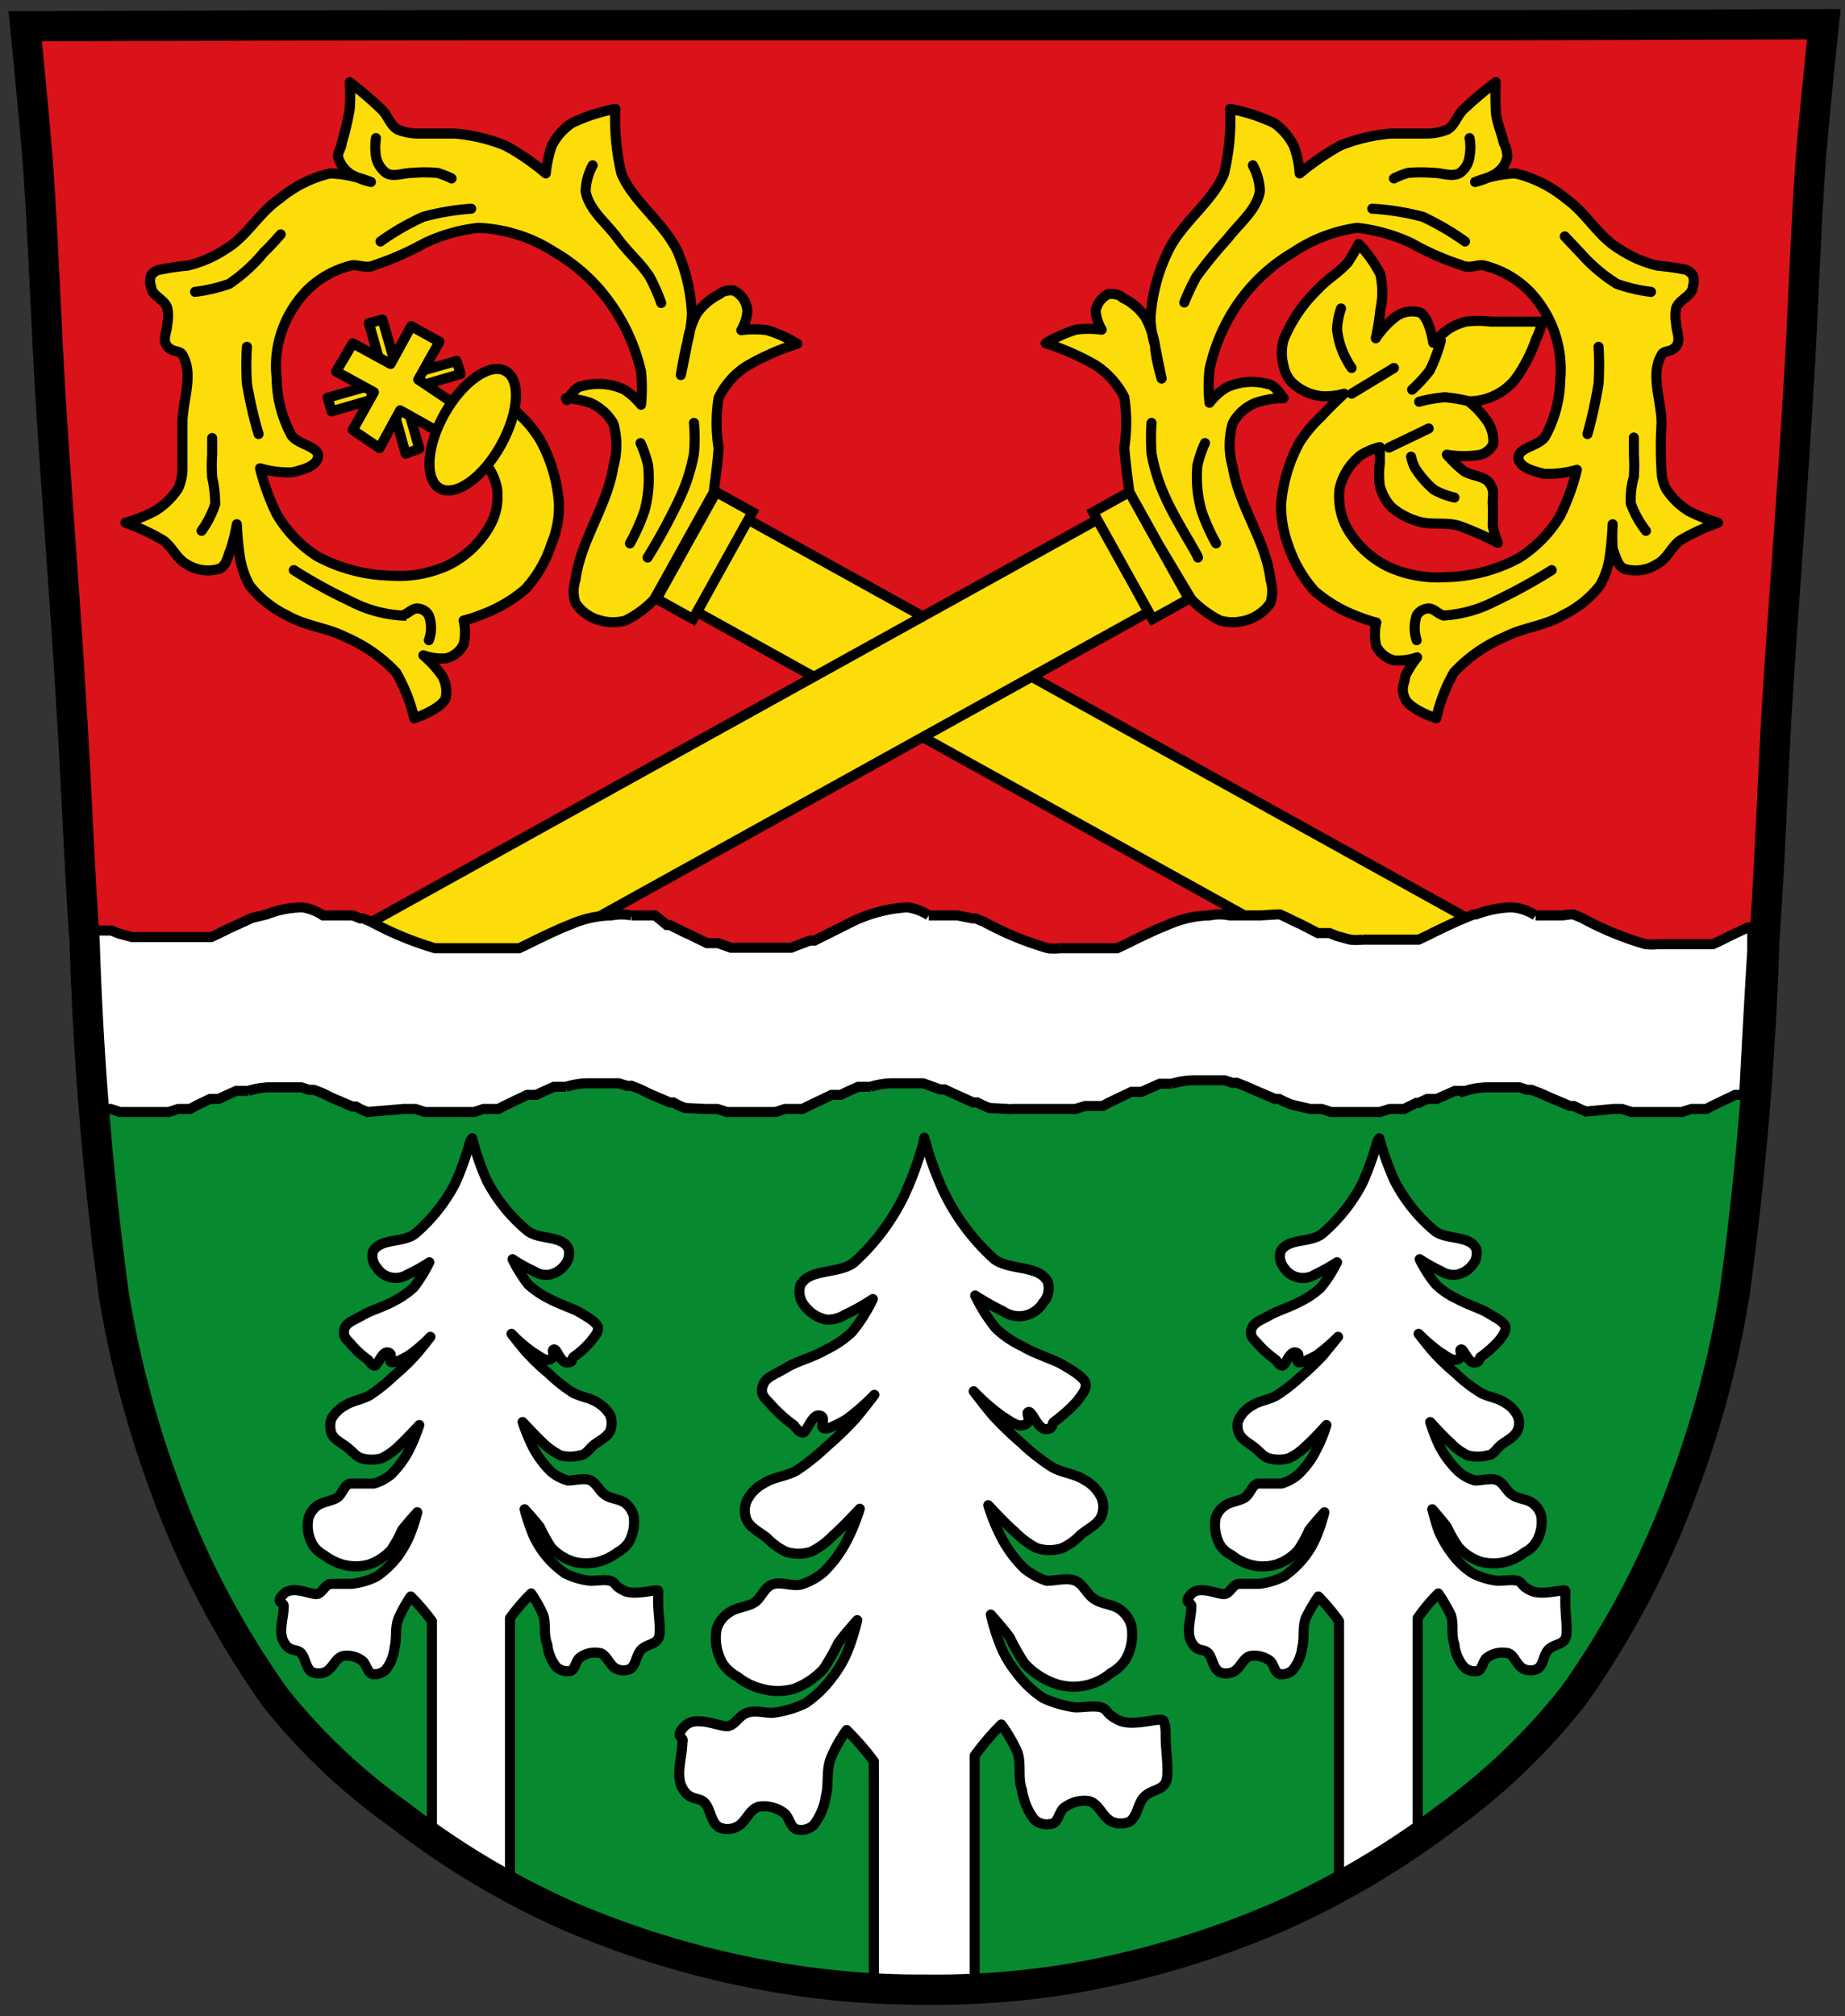 <svg id="Ebene_1" data-name="Ebene 1" xmlns="http://www.w3.org/2000/svg" viewBox="0 0 36.61 40"><rect x="0" y="0" width="36.61" height="40" fill="#333333" stroke="none"/><defs><style>.cls-1{fill:#da121a;}.cls-2,.cls-3{fill:#fcdd09;}.cls-2,.cls-3,.cls-4,.cls-5,.cls-6,.cls-7,.cls-8,.cls-9{stroke:#000;}.cls-2,.cls-3,.cls-4,.cls-5,.cls-7,.cls-8{stroke-linecap:round;}.cls-2,.cls-5,.cls-7{stroke-linejoin:round;}.cls-2,.cls-3,.cls-4,.cls-5,.cls-6,.cls-7,.cls-8{stroke-width:0.2px;}.cls-4,.cls-5,.cls-9{fill:none;}.cls-6{fill:#078930;}.cls-7,.cls-8{fill:#fff;}.cls-9{stroke-width:0.6px;}</style></defs><title>wappen-gemeinde-philippsreut</title><path class="cls-1" d="M29.85.5l-2.64,0c-2.94,0-5.83,0-8.75,0h-.3c-2.91,0-5.8,0-8.75,0S.5.52.5.52s.18,1.8.25,2.69C.86,4.76.91,6.3,1,7.84c.13,2.08.3,4.15.42,6.23.1,1.54.15,3.08.26,4.62a67.9,67.9,0,0,0,.58,7,20.68,20.68,0,0,0,1,3.78,17.6,17.6,0,0,0,2.19,4.19A12,12,0,0,0,7.92,36a16.2,16.2,0,0,0,3.34,2,18.28,18.28,0,0,0,4,1.2,16.93,16.93,0,0,0,3.1.27,16.59,16.59,0,0,0,3.07-.25,18.25,18.25,0,0,0,4-1.22,17,17,0,0,0,3.35-2,12.51,12.51,0,0,0,2.45-2.37,17.6,17.6,0,0,0,2.19-4.19,19.8,19.8,0,0,0,1-3.79,67.72,67.72,0,0,0,.59-7c.11-1.54.16-3.08.25-4.63.13-2.07.3-4.14.42-6.22.1-1.54.14-3.09.25-4.63.07-.9.26-2.69.26-2.69L29.85.5"/><path class="cls-2" d="M13.83,12.14l1-1.84,19,10.53-1,1.84Z"/><path class="cls-2" d="M22.79,12.14l-1-1.84-19,10.53,1,1.84Z"/><path class="cls-3" d="M22.41,9.76l-.72.4,1.18,2.12.72-.4Z"/><path class="cls-2" d="M25.4,7.9a1.76,1.76,0,0,0-.48.09.88.88,0,0,0-.46.41,1.57,1.57,0,0,0,0,.86c.12.78.66,1.46.75,2.24a.79.79,0,0,1,0,.46.89.89,0,0,1-.5.35.94.94,0,0,1-.5,0,2.15,2.15,0,0,1-.57-.42L23,10.82l-.59-1.06s-.08-.58-.1-.88a3.41,3.41,0,0,0,0-1,1.69,1.69,0,0,0-.56-.63,5,5,0,0,0-1-.44,2.75,2.75,0,0,1,.6-.27,1.91,1.91,0,0,1,.51,0,.88.88,0,0,1-.12-.38A.48.48,0,0,1,22,5.83c.09,0,.2,0,.28.08a1.13,1.13,0,0,1,.45.39,1.77,1.77,0,0,1,.19.56c0,.21.13.65.13.65s-.09-.43-.13-.65a2.11,2.11,0,0,1-.09-.55A3.54,3.54,0,0,1,23.17,5c.27-.58.9-1,1.12-1.56a4.66,4.66,0,0,0,.12-1.28,3.62,3.62,0,0,1,.87.28,1.22,1.22,0,0,1,.39.45,1.93,1.93,0,0,1,.12.55,5.19,5.19,0,0,1,.8-.55,3.47,3.47,0,0,1,1-.24c.24,0,.48,0,.72,0a1.11,1.11,0,0,0,.41-.08c.14-.08.19-.26.3-.38a7.63,7.63,0,0,1,.66-.56,5.26,5.26,0,0,0,0,.53c0,.23.11.45.16.68a.58.58,0,0,1,.07.28.53.53,0,0,1-.24.33,1.49,1.49,0,0,1-.4.16,2.48,2.48,0,0,1,.8-.17,2.47,2.47,0,0,1,1,.5c.4.28.65.76,1.06,1a2.34,2.34,0,0,0,.76.33,5.39,5.39,0,0,1,.56.08.3.3,0,0,1,.14.11.37.37,0,0,1,0,.23c0,.17-.27.25-.33.42a.81.81,0,0,0,0,.31c0,.15.1.32,0,.45s-.24.07-.29.17c-.23.39,0,.91,0,1.36a7.53,7.53,0,0,0,0,.95.82.82,0,0,0,.09.35,1.45,1.45,0,0,0,.45.44,3.4,3.4,0,0,0,.58.23,4.49,4.49,0,0,0-.75.35c-.18.13-.26.37-.46.47a.78.78,0,0,1-.66.09c-.13-.07-.16-.25-.22-.39A3.93,3.93,0,0,1,32,10.4a6.51,6.51,0,0,1-.06.65,1.55,1.55,0,0,1-.19.56,2.1,2.1,0,0,1-.75.6c-.35.21-.79.24-1.15.43a2.94,2.94,0,0,0-1,.7,3.22,3.22,0,0,0-.35.91s-.52-.17-.62-.39,0-.3,0-.44a2,2,0,0,1,.24-.38,1.16,1.16,0,0,1-.46.06.55.55,0,0,1-.35-.28,1,1,0,0,1,0-.47,2.91,2.91,0,0,1-.34-.11,2.86,2.86,0,0,1-.88-.51,2.58,2.58,0,0,1-.52-.89,2.29,2.29,0,0,1-.15-.82,3.07,3.07,0,0,1,.37-1.25,2.64,2.64,0,0,1,.43-.51c.14-.16.45-.45.45-.45a1.32,1.32,0,0,1-.44.05,1,1,0,0,1-.6-.28.65.65,0,0,1-.16-.32,1,1,0,0,1,0-.52,2.93,2.93,0,0,1,.68-1c.18-.2.43-.34.6-.54a4,4,0,0,0,.21-.36,2.5,2.5,0,0,1,.43.6,1.69,1.69,0,0,1,0,.71,5,5,0,0,1-.09.56,1.74,1.74,0,0,1,.4-.43.56.56,0,0,1,.48-.08c.19.11.26.6.26.6a2.38,2.38,0,0,1,.3-.27,1.19,1.19,0,0,1,.35-.15,1.91,1.91,0,0,1,.48,0c.16,0,.32,0,.48,0l.56,0a2.43,2.43,0,0,1-.13.35,3.12,3.12,0,0,1-.41.79,1.18,1.18,0,0,1-.93.44,1.76,1.76,0,0,1,.33.34.71.71,0,0,1,.16.51.41.41,0,0,1-.25.21,2,2,0,0,1-.67,0,2.55,2.55,0,0,0,.33.32c.16.11.41.09.52.25s.05.27.06.41,0,.3,0,.44a2.36,2.36,0,0,0,.1.33,6.18,6.18,0,0,0-.77-.34c-.27-.08-.58,0-.85-.1a1.39,1.39,0,0,1-.49-.27,1,1,0,0,1-.23-.42,1.7,1.7,0,0,1,0-.45c0-.11,0-.32,0-.32a1.22,1.22,0,0,0-.38.16,1.17,1.17,0,0,0-.42.67,1.32,1.32,0,0,0,.15.78,1.92,1.92,0,0,0,.81.76,2.37,2.37,0,0,0,1.14.21,3.2,3.2,0,0,0,1.46-.38,2.53,2.53,0,0,0,.82-.84,4.57,4.57,0,0,0,.33-.91,2.08,2.08,0,0,1-.65.08c-.19-.05-.5-.12-.51-.32s.41-.23.53-.42a2.44,2.44,0,0,0,.3-1.13,2.24,2.24,0,0,0-.61-1.75,1.92,1.92,0,0,0-.93-.52c-.14,0-.28.07-.42,0a5.44,5.44,0,0,1-1-.44,3.43,3.43,0,0,0-1.07-.3A3,3,0,0,0,25.67,5a3.47,3.47,0,0,0-1.09,1A3.64,3.64,0,0,0,24,7.33a3.15,3.15,0,0,0,0,.66,1.26,1.26,0,0,1,.33-.3,1.19,1.19,0,0,1,.83-.07c.13,0,.31.28.31.28Z"/><path class="cls-4" d="M32.66,10.53a2,2,0,0,1-.3-.54,1.63,1.63,0,0,1,.06-.53,3.4,3.4,0,0,0,0-.45c0-.11,0-.33,0-.33"/><path class="cls-4" d="M31.5,8.61a9.11,9.11,0,0,0,.22-1,6.25,6.25,0,0,0,0-.73"/><path class="cls-4" d="M28.11,12.7a.79.79,0,0,1,0-.49.29.29,0,0,1,.24-.14c.11,0,.2.13.31.14a2.56,2.56,0,0,0,1-.28,11,11,0,0,0,1.13-.62"/><path class="cls-5" d="M32.76,5.79a3.12,3.12,0,0,1-.68-.16,3.27,3.27,0,0,1-.7-.59l-.33-.35"/><path class="cls-5" d="M29.16,2.74a1,1,0,0,1,0,.36.47.47,0,0,1-.19.33c-.15.09-.35,0-.52,0a2.9,2.9,0,0,0-.51,0,1.58,1.58,0,0,0-.28.11"/><path class="cls-5" d="M29.07,4.79a5.3,5.3,0,0,0-.84-.49,5.16,5.16,0,0,0-1-.16"/><path class="cls-5" d="M24.86,3.28a1.17,1.17,0,0,1,.14.51c-.06.37-.4.63-.63.93a9.2,9.2,0,0,0-.63.77A4.33,4.33,0,0,0,23.5,6"/><path class="cls-4" d="M24.13,10.78a4.08,4.08,0,0,1-.29-.65,2.48,2.48,0,0,1-.08-.9,2.31,2.31,0,0,1,.15-.44"/><path class="cls-4" d="M23.77,11.06c0-.05-.46-.77-.64-1.18A3.61,3.61,0,0,1,22.85,9a4.37,4.37,0,0,1,0-.61"/><path class="cls-5" d="M28.86,9.87a1.6,1.6,0,0,1-.4-.15,1.86,1.86,0,0,1-.39-.45A1.08,1.08,0,0,1,28,9.06"/><path class="cls-5" d="M26.61,6.12a1.5,1.5,0,0,0-.08.41,1.63,1.63,0,0,0,.17.57,1.66,1.66,0,0,0,.12.2"/><path class="cls-5" d="M29.29,8a3.14,3.14,0,0,0-.62-.12,2.85,2.85,0,0,0-.51.09"/><path class="cls-5" d="M28.59,6.76a3.1,3.1,0,0,1-.22.59,3,3,0,0,1-.35.38"/><path class="cls-5" d="M27.56,8.88l.79-.38"/><path class="cls-5" d="M26.82,7.81l.84-.51"/><path class="cls-2" d="M7.32,6.41l.27-.07L8.32,8.9,8.05,9Z"/><path class="cls-2" d="M6.5,7.89l.08.27,2.56-.74-.08-.26Z"/><path class="cls-2" d="M7,6.81l.75.41.41-.75.56.31-.42.75L9,8l-.31.56-.75-.42-.41.75L7,8.53l.42-.75-.75-.41Z"/><path class="cls-3" d="M14.21,9.76l.72.4-1.18,2.12-.72-.4Z"/><path class="cls-2" d="M11.23,7.9a1.82,1.82,0,0,1,.48.09,1,1,0,0,1,.46.41,1.57,1.57,0,0,1,0,.86c-.12.78-.65,1.46-.75,2.24a.72.72,0,0,0,0,.46.83.83,0,0,0,.5.35.91.91,0,0,0,.49,0,2,2,0,0,0,.57-.42l.59-1.06.59-1.06s.08-.58.1-.88a3.07,3.07,0,0,1,0-1,1.54,1.54,0,0,1,.56-.63,5,5,0,0,1,1-.44,2.53,2.53,0,0,0-.6-.27,1.91,1.91,0,0,0-.51,0,.88.88,0,0,0,.12-.38.48.48,0,0,0-.28-.41c-.09,0-.19,0-.28.08a1.2,1.2,0,0,0-.45.39,1.75,1.75,0,0,0-.18.56c-.06.21-.13.65-.13.65s.09-.43.13-.65a2.63,2.63,0,0,0,.09-.55A3.55,3.55,0,0,0,13.45,5c-.27-.58-.89-1-1.12-1.56a4.66,4.66,0,0,1-.12-1.28,3.46,3.46,0,0,0-.86.28,1.16,1.16,0,0,0-.4.45,2.38,2.38,0,0,0-.12.55,4.71,4.71,0,0,0-.8-.55,3.4,3.4,0,0,0-1-.24c-.24,0-.49,0-.73,0a1.11,1.11,0,0,1-.41-.08c-.14-.08-.19-.26-.3-.38a8.05,8.05,0,0,0-.65-.56,3.75,3.75,0,0,1,0,.53,5.58,5.58,0,0,1-.16.68c0,.09-.09.19-.07.28a.62.62,0,0,0,.24.33,1.52,1.52,0,0,0,.41.16,2.49,2.49,0,0,0-.81-.17,2.44,2.44,0,0,0-1,.5c-.41.28-.66.76-1.07,1a2.34,2.34,0,0,1-.76.33,4.85,4.85,0,0,0-.55.08A.28.28,0,0,0,3,5.46a.31.31,0,0,0,0,.23c0,.17.27.25.32.42a.81.81,0,0,1,0,.31c0,.15-.11.32,0,.45s.24.07.3.17c.23.39,0,.91,0,1.36s0,.63,0,.95a1,1,0,0,1-.09.35,1.49,1.49,0,0,1-.46.44,3.1,3.1,0,0,1-.58.23,4.15,4.15,0,0,1,.75.35c.18.13.27.37.46.47a.78.78,0,0,0,.66.09c.14-.07.16-.25.22-.39a3.93,3.93,0,0,0,.12-.49,6.51,6.51,0,0,0,.06.65,1.77,1.77,0,0,0,.19.56,2.1,2.1,0,0,0,.75.6c.36.21.79.24,1.16.43a3,3,0,0,1,1,.7,3.35,3.35,0,0,1,.36.91s.51-.17.62-.39a.63.63,0,0,0-.06-.44A2.09,2.09,0,0,0,8.4,13a1.1,1.1,0,0,0,.45.06.52.52,0,0,0,.35-.28,1,1,0,0,0,0-.47,2.91,2.91,0,0,0,.34-.11,2.86,2.86,0,0,0,.88-.51,2.43,2.43,0,0,0,.52-.89,1.93,1.93,0,0,0,.15-.82,3.07,3.07,0,0,0-.37-1.25,2.28,2.28,0,0,0-.42-.51c-.15-.16-.46-.45-.46-.45L9.06,8.87A1.35,1.35,0,0,1,9.45,9a1.21,1.21,0,0,1,.41.67,1.19,1.19,0,0,1-.15.78,1.92,1.92,0,0,1-.81.76,2.32,2.32,0,0,1-1.14.21,3.24,3.24,0,0,1-1.46-.38,2.5,2.5,0,0,1-.81-.84,4.57,4.57,0,0,1-.33-.91,2,2,0,0,0,.64.08c.2-.05.5-.12.51-.32s-.41-.23-.53-.42a2.43,2.43,0,0,1-.29-1.13,2.1,2.1,0,0,1,.07-.83,2.2,2.2,0,0,1,.54-.92A1.89,1.89,0,0,1,7,5.26c.14,0,.29.07.43,0a5.76,5.76,0,0,0,1-.44,3.37,3.37,0,0,1,1.06-.3A3,3,0,0,1,11,5a3.51,3.51,0,0,1,1.1,1,3.79,3.79,0,0,1,.62,1.37,3.4,3.4,0,0,1,0,.66,1.47,1.47,0,0,0-.33-.3,1.22,1.22,0,0,0-.84-.07c-.13,0-.3.28-.3.28Z"/><path class="cls-4" d="M4,10.53A1.9,1.9,0,0,0,4.27,10a2.46,2.46,0,0,0-.06-.53,3.42,3.42,0,0,1,0-.45c0-.11,0-.33,0-.33"/><path class="cls-4" d="M5.13,8.61a8.36,8.36,0,0,1-.23-1,5.57,5.57,0,0,1,0-.73"/><path class="cls-4" d="M8.51,12.7a.72.72,0,0,0,0-.49.27.27,0,0,0-.23-.14c-.12,0-.2.13-.32.14a2.51,2.51,0,0,1-1-.28,10,10,0,0,1-1.13-.62"/><path class="cls-5" d="M3.87,5.79a3.12,3.12,0,0,0,.68-.16A3.22,3.22,0,0,0,5.24,5c.12-.11.33-.35.33-.35"/><path class="cls-5" d="M7.46,2.74a1.25,1.25,0,0,0,0,.36.52.52,0,0,0,.2.33c.14.09.34,0,.52,0a2.79,2.79,0,0,1,.5,0,1.58,1.58,0,0,1,.28.11"/><path class="cls-5" d="M7.55,4.79A5.07,5.07,0,0,1,8.4,4.3a5,5,0,0,1,.95-.16"/><path class="cls-5" d="M11.76,3.28a1.17,1.17,0,0,0-.14.51c.06.37.41.63.63.93s.46.49.64.77a3.79,3.79,0,0,1,.23.52"/><path class="cls-4" d="M12.5,10.78a4.08,4.08,0,0,0,.29-.65,2.48,2.48,0,0,0,.07-.9,2.31,2.31,0,0,0-.15-.44"/><path class="cls-4" d="M12.85,11.06a11.81,11.81,0,0,0,.64-1.18A3.61,3.61,0,0,0,13.77,9a3.49,3.49,0,0,0,0-.61"/><path class="cls-2" d="M8.73,9.69c.31.17.85-.21,1.21-.86s.4-1.3.09-1.47-.85.21-1.21.85S8.42,9.52,8.73,9.69Z"/><path class="cls-6" d="M1.76,20.08a47.74,47.74,0,0,0,.5,5.6,20.68,20.68,0,0,0,1,3.78,17.6,17.6,0,0,0,2.19,4.19A12,12,0,0,0,7.92,36a16.2,16.2,0,0,0,3.34,2,18.28,18.28,0,0,0,4,1.2,16.93,16.93,0,0,0,3.1.27,16.77,16.77,0,0,0,3.08-.25,18.33,18.33,0,0,0,4-1.22,16.72,16.72,0,0,0,3.35-2,12.51,12.51,0,0,0,2.45-2.37,17.6,17.6,0,0,0,2.19-4.19,19.8,19.8,0,0,0,1-3.79,49.61,49.61,0,0,0,.51-5.59Z"/><path class="cls-7" d="M9.33,22.64a5.62,5.62,0,0,1-.3.84,3.36,3.36,0,0,1-.8,1c-.24.18-.69.08-.83.35a.35.35,0,0,0,.08.32.44.44,0,0,0,.61.13,3,3,0,0,0,.43-.24,3,3,0,0,1-.31.5,1.86,1.86,0,0,1-.41.28c-.2.11-.43.17-.62.28s-.32.14-.35.28.06.2.13.28a1.78,1.78,0,0,0,.35.32s.07.12.13.11.14-.29.26-.26,0,.16.06.19.25-.07.35-.13a2.86,2.86,0,0,0,.43-.37s-.19.25-.3.37a4.17,4.17,0,0,1-.43.41,3.24,3.24,0,0,1-.46.37c-.16.1-.35.11-.5.21a.68.68,0,0,0-.27.26.44.44,0,0,0,0,.3c.06.13.21.19.32.28s.17.18.28.21a.74.74,0,0,0,.39,0,1.31,1.31,0,0,0,.34-.24c.14-.13.41-.42.41-.42a3.73,3.73,0,0,1-.19.47,1.91,1.91,0,0,1-.37.51.93.93,0,0,1-.34.18c-.14,0-.31,0-.45,0s-.17.21-.28.28-.29.08-.41.17a.49.49,0,0,0-.16.24.76.76,0,0,0,.09.53.6.6,0,0,0,.22.2,1.13,1.13,0,0,0,.38.19,1,1,0,0,0,.5,0,1.09,1.09,0,0,0,.45-.29,2.56,2.56,0,0,0,.22-.4c.09-.12.3-.35.3-.35a3.64,3.64,0,0,1-.15.46,2.18,2.18,0,0,1-.24.42,1.9,1.9,0,0,1-.41.39,1.44,1.44,0,0,1-.51.15c-.12,0-.26,0-.39,0s-.17.17-.28.2-.49-.18-.67,0,0,.16,0,.24c0,.24-.11.5,0,.71s.25.13.34.22.1.31.22.38a.34.34,0,0,0,.26,0c.15-.06.2-.28.36-.32a.5.5,0,0,1,.37.09c.09.06.1.23.21.27a.33.33,0,0,0,.26-.08.86.86,0,0,0,.18-.45c.05-.19,0-.39.08-.58a2.6,2.6,0,0,1,.24-.43,4.09,4.09,0,0,1,.42.49v4.39c.5.35,1,.67,1.55,1V32.1a4,4,0,0,1,.42-.49,2.6,2.6,0,0,1,.24.43c.06.19,0,.39.08.58a.86.86,0,0,0,.18.45.33.33,0,0,0,.26.08c.11,0,.12-.21.21-.27a.5.5,0,0,1,.37-.09c.15,0,.21.26.36.32a.34.34,0,0,0,.26,0c.12-.07.12-.27.22-.38s.27-.1.34-.22,0-.47,0-.71c0-.08,0-.19,0-.24s-.46.1-.67,0-.17-.17-.28-.2-.27,0-.39,0a1.44,1.44,0,0,1-.51-.15,1.9,1.9,0,0,1-.41-.39,1.76,1.76,0,0,1-.24-.42,3.64,3.64,0,0,1-.15-.46s.21.23.3.35a3.78,3.78,0,0,0,.22.4,1,1,0,0,0,.45.29,1,1,0,0,0,.5,0,1.13,1.13,0,0,0,.38-.19.6.6,0,0,0,.22-.2.81.81,0,0,0,.09-.53.49.49,0,0,0-.16-.24c-.12-.09-.29-.08-.41-.17s-.16-.22-.28-.28-.31,0-.45,0a.86.86,0,0,1-.34-.18,1.91,1.91,0,0,1-.37-.51,3.73,3.73,0,0,1-.19-.47s.27.29.41.42a1.31,1.31,0,0,0,.34.24.74.74,0,0,0,.39,0c.11,0,.19-.14.28-.21s.26-.15.32-.28a.44.44,0,0,0,0-.3.72.72,0,0,0-.26-.26c-.16-.1-.35-.11-.51-.21a3.24,3.24,0,0,1-.46-.37,4.17,4.17,0,0,1-.43-.41c-.11-.12-.3-.37-.3-.37a2.86,2.86,0,0,0,.43.37c.11.06.24.19.35.13s0-.17.06-.19.13.26.26.26.09-.07.13-.11a1.78,1.78,0,0,0,.35-.32c.06-.08.16-.18.13-.28s-.22-.2-.35-.28-.42-.17-.62-.28a1.86,1.86,0,0,1-.41-.28,3,3,0,0,1-.31-.5,3,3,0,0,0,.43.24.45.45,0,0,0,.28.07.5.5,0,0,0,.33-.2.35.35,0,0,0,.07-.32c-.13-.27-.58-.17-.81-.35a3.25,3.25,0,0,1-.81-1,5.22,5.22,0,0,1-.29-.84Zm9,0a6.53,6.53,0,0,1-.39,1.08,4.33,4.33,0,0,1-1,1.33c-.31.23-.89.11-1.06.45a.44.44,0,0,0,.09.41.71.71,0,0,0,.44.27.68.68,0,0,0,.36-.1,4.37,4.37,0,0,0,.55-.31,3.31,3.31,0,0,1-.41.65,2,2,0,0,1-.53.36c-.25.15-.54.21-.79.36s-.41.18-.46.37.09.25.17.36a3.05,3.05,0,0,0,.46.41s.09.14.17.14.18-.37.33-.34,0,.21.08.25.31-.09.45-.17a4.3,4.3,0,0,0,.56-.49s-.25.33-.39.49a6.88,6.88,0,0,1-.55.53,4.51,4.51,0,0,1-.6.48c-.21.12-.46.13-.66.26a.77.77,0,0,0-.33.34.48.48,0,0,0,0,.39c.08.16.27.24.41.36a1.27,1.27,0,0,0,.36.26.81.81,0,0,0,.51,0,1.51,1.51,0,0,0,.43-.32c.19-.16.53-.53.53-.53a3.72,3.72,0,0,1-.24.6,2.43,2.43,0,0,1-.48.66,1.29,1.29,0,0,1-.43.24c-.19.05-.41-.06-.58,0s-.22.27-.36.36-.39.1-.53.22a.56.56,0,0,0-.22.31,1,1,0,0,0,.12.68.81.81,0,0,0,.29.26,1.28,1.28,0,0,0,.48.24,1.2,1.2,0,0,0,.65,0,1.53,1.53,0,0,0,.58-.39,4.21,4.21,0,0,0,.29-.51c.11-.16.38-.46.38-.46a4.35,4.35,0,0,1-.19.61,2.17,2.17,0,0,1-.31.53,2.14,2.14,0,0,1-.53.51,2.11,2.11,0,0,1-.65.19c-.17,0-.35-.06-.51,0s-.22.22-.36.26-.64-.23-.87,0,0,.21-.05.32c0,.3-.14.65,0,.91s.32.17.44.29.12.39.29.49a.42.42,0,0,0,.33,0c.2-.08.26-.36.46-.41a.67.67,0,0,1,.49.12c.12.08.12.29.26.33a.36.36,0,0,0,.34-.09,1.26,1.26,0,0,0,.24-.58c.06-.24,0-.51.1-.75a2.73,2.73,0,0,1,.31-.55,5.69,5.69,0,0,1,.54.62v4.64c.33,0,.67,0,1,0s.66,0,1,0V34.83a5,5,0,0,1,.53-.62,3.17,3.17,0,0,1,.32.55c.08.24,0,.51.09.75a1.26,1.26,0,0,0,.24.58.36.36,0,0,0,.34.09c.14,0,.15-.26.27-.33a.65.65,0,0,1,.48-.12c.2.05.27.33.46.41a.45.45,0,0,0,.34,0c.16-.1.16-.35.29-.49s.35-.13.43-.29,0-.61,0-.91c0-.11,0-.25-.05-.32s-.59.13-.87,0-.22-.22-.36-.26-.34,0-.51,0a2.11,2.11,0,0,1-.65-.19,2.14,2.14,0,0,1-.53-.51,2.17,2.17,0,0,1-.31-.53,4.35,4.35,0,0,1-.19-.61s.27.3.38.46a4.21,4.21,0,0,0,.29.51,1.53,1.53,0,0,0,.58.39,1.14,1.14,0,0,0,1.13-.2.81.81,0,0,0,.29-.26,1,1,0,0,0,.12-.68.6.6,0,0,0-.21-.31c-.15-.12-.37-.11-.53-.22s-.21-.29-.37-.36-.39,0-.57,0a1.45,1.45,0,0,1-.44-.24,2.43,2.43,0,0,1-.48-.66,3.72,3.72,0,0,1-.24-.6s.34.37.53.53a1.66,1.66,0,0,0,.43.32.82.82,0,0,0,.51,0,1.27,1.27,0,0,0,.36-.26c.14-.12.33-.2.41-.36a.48.48,0,0,0,0-.39.77.77,0,0,0-.33-.34c-.2-.13-.45-.14-.65-.26a4,4,0,0,1-.61-.48,6.88,6.88,0,0,1-.55-.53c-.14-.16-.39-.49-.39-.49a4.3,4.3,0,0,0,.56.49c.14.08.31.24.46.17s0-.23.07-.25.18.34.34.34.11-.09.16-.14a3.05,3.05,0,0,0,.46-.41c.08-.11.2-.24.17-.36s-.29-.27-.46-.37-.54-.21-.79-.36a2,2,0,0,1-.53-.36,3.31,3.31,0,0,1-.41-.65,5.3,5.3,0,0,0,.55.31.56.56,0,0,0,.8-.17.42.42,0,0,0,.09-.41c-.17-.34-.75-.22-1.06-.45a4.33,4.33,0,0,1-1-1.33,6.53,6.53,0,0,1-.39-1.08Zm9,0a5.62,5.62,0,0,1-.3.84,3.36,3.36,0,0,1-.8,1c-.24.18-.69.08-.82.35a.35.35,0,0,0,.07.32.45.45,0,0,0,.62.13,3.67,3.67,0,0,0,.43-.24,2.61,2.61,0,0,1-.32.5,1.65,1.65,0,0,1-.41.28c-.2.11-.42.17-.62.28s-.31.14-.35.28.07.2.13.28a2.17,2.17,0,0,0,.36.32s.07.12.13.11.14-.29.26-.26,0,.16.05.19.25-.07.36-.13a3.53,3.53,0,0,0,.43-.37l-.3.37a5.51,5.51,0,0,1-.43.41,3.32,3.32,0,0,1-.47.37c-.15.1-.35.11-.5.21a.65.65,0,0,0-.26.26.35.35,0,0,0,0,.3c.06.13.2.19.31.28s.17.18.28.21a.74.74,0,0,0,.39,0,1.16,1.16,0,0,0,.34-.24c.15-.13.41-.42.41-.42a2.61,2.61,0,0,1-.19.47,1.71,1.71,0,0,1-.37.51.89.89,0,0,1-.33.18c-.15,0-.32,0-.45,0s-.17.21-.28.28-.3.08-.41.17a.45.45,0,0,0-.17.24.81.81,0,0,0,.09.53.56.56,0,0,0,.23.2,1,1,0,0,0,.37.19.94.94,0,0,0,.5,0,1,1,0,0,0,.45-.29,2.56,2.56,0,0,0,.22-.4c.09-.12.3-.35.3-.35a3.64,3.64,0,0,1-.15.46,1.76,1.76,0,0,1-.24.42,1.9,1.9,0,0,1-.41.39,1.45,1.45,0,0,1-.5.15c-.13,0-.27,0-.39,0s-.17.17-.28.2-.5-.18-.67,0,0,.16,0,.24c0,.24-.11.5,0,.71s.24.13.33.22.1.31.23.38a.33.33,0,0,0,.26,0c.15-.06.2-.28.35-.32a.52.52,0,0,1,.38.09c.09.06.09.23.2.27a.31.31,0,0,0,.26-.08.87.87,0,0,0,.19-.45c.05-.19,0-.39.07-.58a3.31,3.31,0,0,1,.25-.43,4.25,4.25,0,0,1,.41.49v5.35a15.62,15.62,0,0,0,1.56-1V32.1a3.48,3.48,0,0,1,.41-.49,3.31,3.31,0,0,1,.25.43c.06.19,0,.39.07.58a.8.8,0,0,0,.19.45.31.31,0,0,0,.26.08c.1,0,.11-.21.2-.27a.52.52,0,0,1,.38-.09c.15,0,.2.26.35.32a.34.34,0,0,0,.26,0c.13-.07.12-.27.22-.38s.28-.1.34-.22,0-.47,0-.71c0-.08,0-.19,0-.24s-.45.1-.67,0-.17-.17-.28-.2-.26,0-.39,0a1.45,1.45,0,0,1-.5-.15,1.53,1.53,0,0,1-.41-.39,2.22,2.22,0,0,1-.25-.42c-.06-.15-.14-.46-.14-.46s.2.23.29.35a2.6,2.6,0,0,0,.23.4,1,1,0,0,0,.44.29,1,1,0,0,0,.51,0,1.09,1.09,0,0,0,.37-.19.53.53,0,0,0,.22-.2.76.76,0,0,0,.1-.53.45.45,0,0,0-.17-.24c-.12-.09-.29-.08-.41-.17s-.16-.22-.28-.28-.3,0-.45,0a.82.82,0,0,1-.33-.18,1.94,1.94,0,0,1-.38-.51,3.24,3.24,0,0,1-.18-.47s.26.29.41.42a1.12,1.12,0,0,0,.33.24.79.79,0,0,0,.4,0c.11,0,.18-.14.27-.21s.26-.15.32-.28a.35.35,0,0,0,0-.3.65.65,0,0,0-.26-.26c-.15-.1-.35-.11-.5-.21a2.84,2.84,0,0,1-.47-.37,4.17,4.17,0,0,1-.43-.41c-.11-.12-.3-.37-.3-.37a3.53,3.53,0,0,0,.43.37c.11.06.24.19.36.13s0-.17.05-.19.14.26.26.26.09-.07.13-.11a2.17,2.17,0,0,0,.36-.32c.06-.08.15-.18.13-.28s-.23-.2-.36-.28-.42-.17-.61-.28a1.49,1.49,0,0,1-.41-.28,2.61,2.61,0,0,1-.32-.5,3.67,3.67,0,0,0,.43.24.47.47,0,0,0,.28.07.52.52,0,0,0,.34-.2.35.35,0,0,0,.07-.32c-.13-.27-.59-.17-.82-.35a3.22,3.22,0,0,1-.8-1,5.62,5.62,0,0,1-.3-.84Z"/><path class="cls-8" d="M18,18a2.88,2.88,0,0,0-1.12.3l-.36.18-.36.18-.09,0-.19.07-.18.07-.09,0h-.78l-.09,0h-.06l-.09,0-.09,0-.25-.09h0l-.07,0-.09,0-.06,0,0,0-.35-.17-.11-.05h0l-.12-.06h0l-.16-.08h0l-.06,0L13,18.16l-.08,0h0l-.07,0,0,0h-.1l0,0h-.07l-.09,0h-.06a1.06,1.06,0,0,0-.4,0,2.12,2.12,0,0,0-.74.15h0l-.29.12-.11.05-.13.06-.23.11-.18.09h0l-.15.07,0,0h0l-.09,0,0,0,0,0-.07,0h0l-.07,0h0l0,0-.08,0H9.6l-.06,0H8.88l-.25,0a6.45,6.45,0,0,1-1.26-.52h0l-.16-.07h0l-.06,0L7,18.16l-.08,0-.06,0-.07,0H6.7l0,0-.07,0H6.41A1,1,0,0,0,6,18a2,2,0,0,0-.71.14h0L5,18.21l-.11.05-.13.06-.24.11-.18.09h0l-.15.07,0,0h0l-.08,0,0,0,0,0-.07,0h0l-.07,0h0l0,0-.08,0H3.58l-.07,0H2.87l-.25,0-.26-.07h0l-.15-.06h0l-.07,0-.09,0-.06,0,0,0c-.09,0-.17-.08-.26-.12a1.34,1.34,0,0,1,0,.2c.08,1.08.13,2.17.19,3.25L2,22l.1,0h0l.09,0H2.2l.18.06h0l.07,0,.1,0h.53l.11,0,.11,0h.05l.18-.06h0l.06,0,.06,0,0,0,.06,0h0l0,0h0l.06,0,.11-.06h0l.12-.06,0,0,0,0h0l0,0,.17-.08.08,0h0l.09,0h0l.17-.08.18-.08h0l.06,0h.18a1.47,1.47,0,0,1,.41-.07h0s0,0,.06,0h.46l.12,0,.15.05.1,0,.18.07h0l.18.09.4.17h0l.07,0h0l.09.05.14.06h0L8,22l.1,0h0l.1,0h.05l.18.06h0l.07,0,.09,0h.55l.11,0,.11,0h.05l.18-.06h0l.06,0,.06,0h0l0,0,.06,0h0l.06,0,.06,0,.11-.06h0l.23-.11h0l.23-.11.09,0,0,0h0l.09,0h0l.17-.08.18-.08h0l.05,0h.08l.06,0h.05a1.54,1.54,0,0,1,.42-.07h.44l.07,0h0l.12,0,.16.05.09,0,.18.07h0l.18.09.4.17h0l.07,0h0l.09.05.14.06h0L14,22l.1,0h0l.09,0h.05l.18.06h0l.08,0,.09,0h.53l.11,0,.11,0h.05l.18-.06h0l.06,0,.06,0,.05,0,.06,0h0l.06,0,.06,0,.12-.06h0l.23-.11h0l.23-.11.09,0,0,0h0l.09,0h0l.17-.08.18-.08h0l.06,0h.18a1.54,1.54,0,0,1,.42-.07h.52l.11,0,.33.12h0l.09,0h0l.17.08.2.09.2.09h0l.08,0,0,0h0l.1.05.14.06,0,0L20,22a.2.2,0,0,0,.08,0h0l.1,0h.09l.07,0h.11l.07,0h0l.08,0h.27l.25,0,.11,0,.11,0h0l.19-.06h0l.05,0,.06,0h0l.05,0,.07,0h0l.05,0,.07,0,.11-.06h0l.23-.11h0l.23-.11.09,0,0,0h0l.11,0h0l.18-.08.18-.08h0l.08,0h0l.05,0,.05,0h.06a1.55,1.55,0,0,1,.43-.07h.43l.07,0h0l.12,0,.15.05.09,0,.18.07h0l.18.08.4.17h0l.08,0h0l.1.05.14.06h0L26,22l.09,0h0l.09,0h.05l.18.06h.12l.09,0h.54l.11,0,.11,0h0l.19-.06h0l.06,0,.06,0,.05,0,.07,0h0l0,0,.05,0,.12-.06h0l.12-.06.05,0,0,0h0l0,0,.17-.08.09,0h0l.1,0h0l.18-.08.18-.08h0l.06,0h0l.05,0h.1a1.54,1.54,0,0,1,.42-.07h.52l.13,0,.15.05.09,0,.18.07h0l.18.08.4.17h0l.08,0h0l.1.05.14.06h0L32,22l.09,0h0l.1,0h0l.18.06h.12l.09,0H33l.15,0,.11,0,.11,0h0l.19-.06h0l.06,0,0,0h0l.06,0,.06,0h0l.06,0,.06,0,.11-.06h0l.23-.11h0l.23-.11.09,0,0,0h0l.09,0h0c.05-.95.1-1.9.16-2.85l0-.47-.09,0-.13.06-.23.11-.18.09h0l-.15.07,0,0h0l-.08,0,0,0-.06,0-.06,0h0l-.06,0h0l0,0-.08,0h-.07l-.07,0H32.9a1.09,1.09,0,0,1-.25,0,6.21,6.21,0,0,1-1.26-.52h0l-.17-.07h0l-.06,0L31,18.16l-.07,0-.07,0-.06,0h-.08l0,0-.08,0h-.17A1,1,0,0,0,30,18a2.14,2.14,0,0,0-.71.14h-.05l-.29.12-.11.05-.13.06-.23.11-.18.09h0l-.15.07,0,0h0l-.08,0,0,0-.06,0-.06,0h0l-.06,0h0l0,0-.08,0h-.07l-.06,0h-.64a1.09,1.09,0,0,1-.25,0l-.26-.07h0l-.15-.06h0l-.08,0-.09,0-.06,0h0l-.35-.18-.11-.05h0l-.12-.06h0l-.17-.08h0l-.06,0L25,18.16l-.08,0h0l-.06,0,0,0h-.1l0,0h-.08l-.08,0H24.4a1,1,0,0,0-.4,0,2.12,2.12,0,0,0-.74.15h0l-.29.12-.11.05-.13.06-.23.11-.18.09h0l-.15.07,0,0h0l-.09,0,0,0-.06,0-.06,0h0l-.06,0h0l0,0-.08,0h-.07l-.06,0h-.65a1,1,0,0,1-.25,0,6.21,6.21,0,0,1-1.26-.52h0l-.17-.07h0l-.06,0L19,18.16l-.08,0-.06,0-.06,0h-.08l-.05,0-.07,0h-.17A1,1,0,0,0,18,18h0Z"/><path class="cls-9" d="M29.85.5l-2.64,0c-2.94,0-5.83,0-8.75,0h-.3c-2.91,0-5.8,0-8.75,0S.5.52.5.52s.18,1.8.25,2.69C.86,4.76.91,6.3,1,7.84c.13,2.08.3,4.15.42,6.23.1,1.54.15,3.08.26,4.62a67.9,67.9,0,0,0,.58,7,20.68,20.68,0,0,0,1,3.78,17.6,17.6,0,0,0,2.19,4.19A12,12,0,0,0,7.92,36a16.2,16.2,0,0,0,3.34,2,18.28,18.28,0,0,0,4,1.2,16.93,16.93,0,0,0,3.1.27,16.59,16.59,0,0,0,3.07-.25,18.25,18.25,0,0,0,4-1.22,17,17,0,0,0,3.35-2,12.51,12.51,0,0,0,2.45-2.37,17.6,17.6,0,0,0,2.19-4.19,19.8,19.8,0,0,0,1-3.79,67.72,67.72,0,0,0,.59-7c.11-1.54.16-3.08.25-4.63.13-2.07.3-4.14.42-6.22.1-1.54.14-3.09.25-4.63.07-.9.26-2.69.26-2.69L29.85.5Z"/></svg>